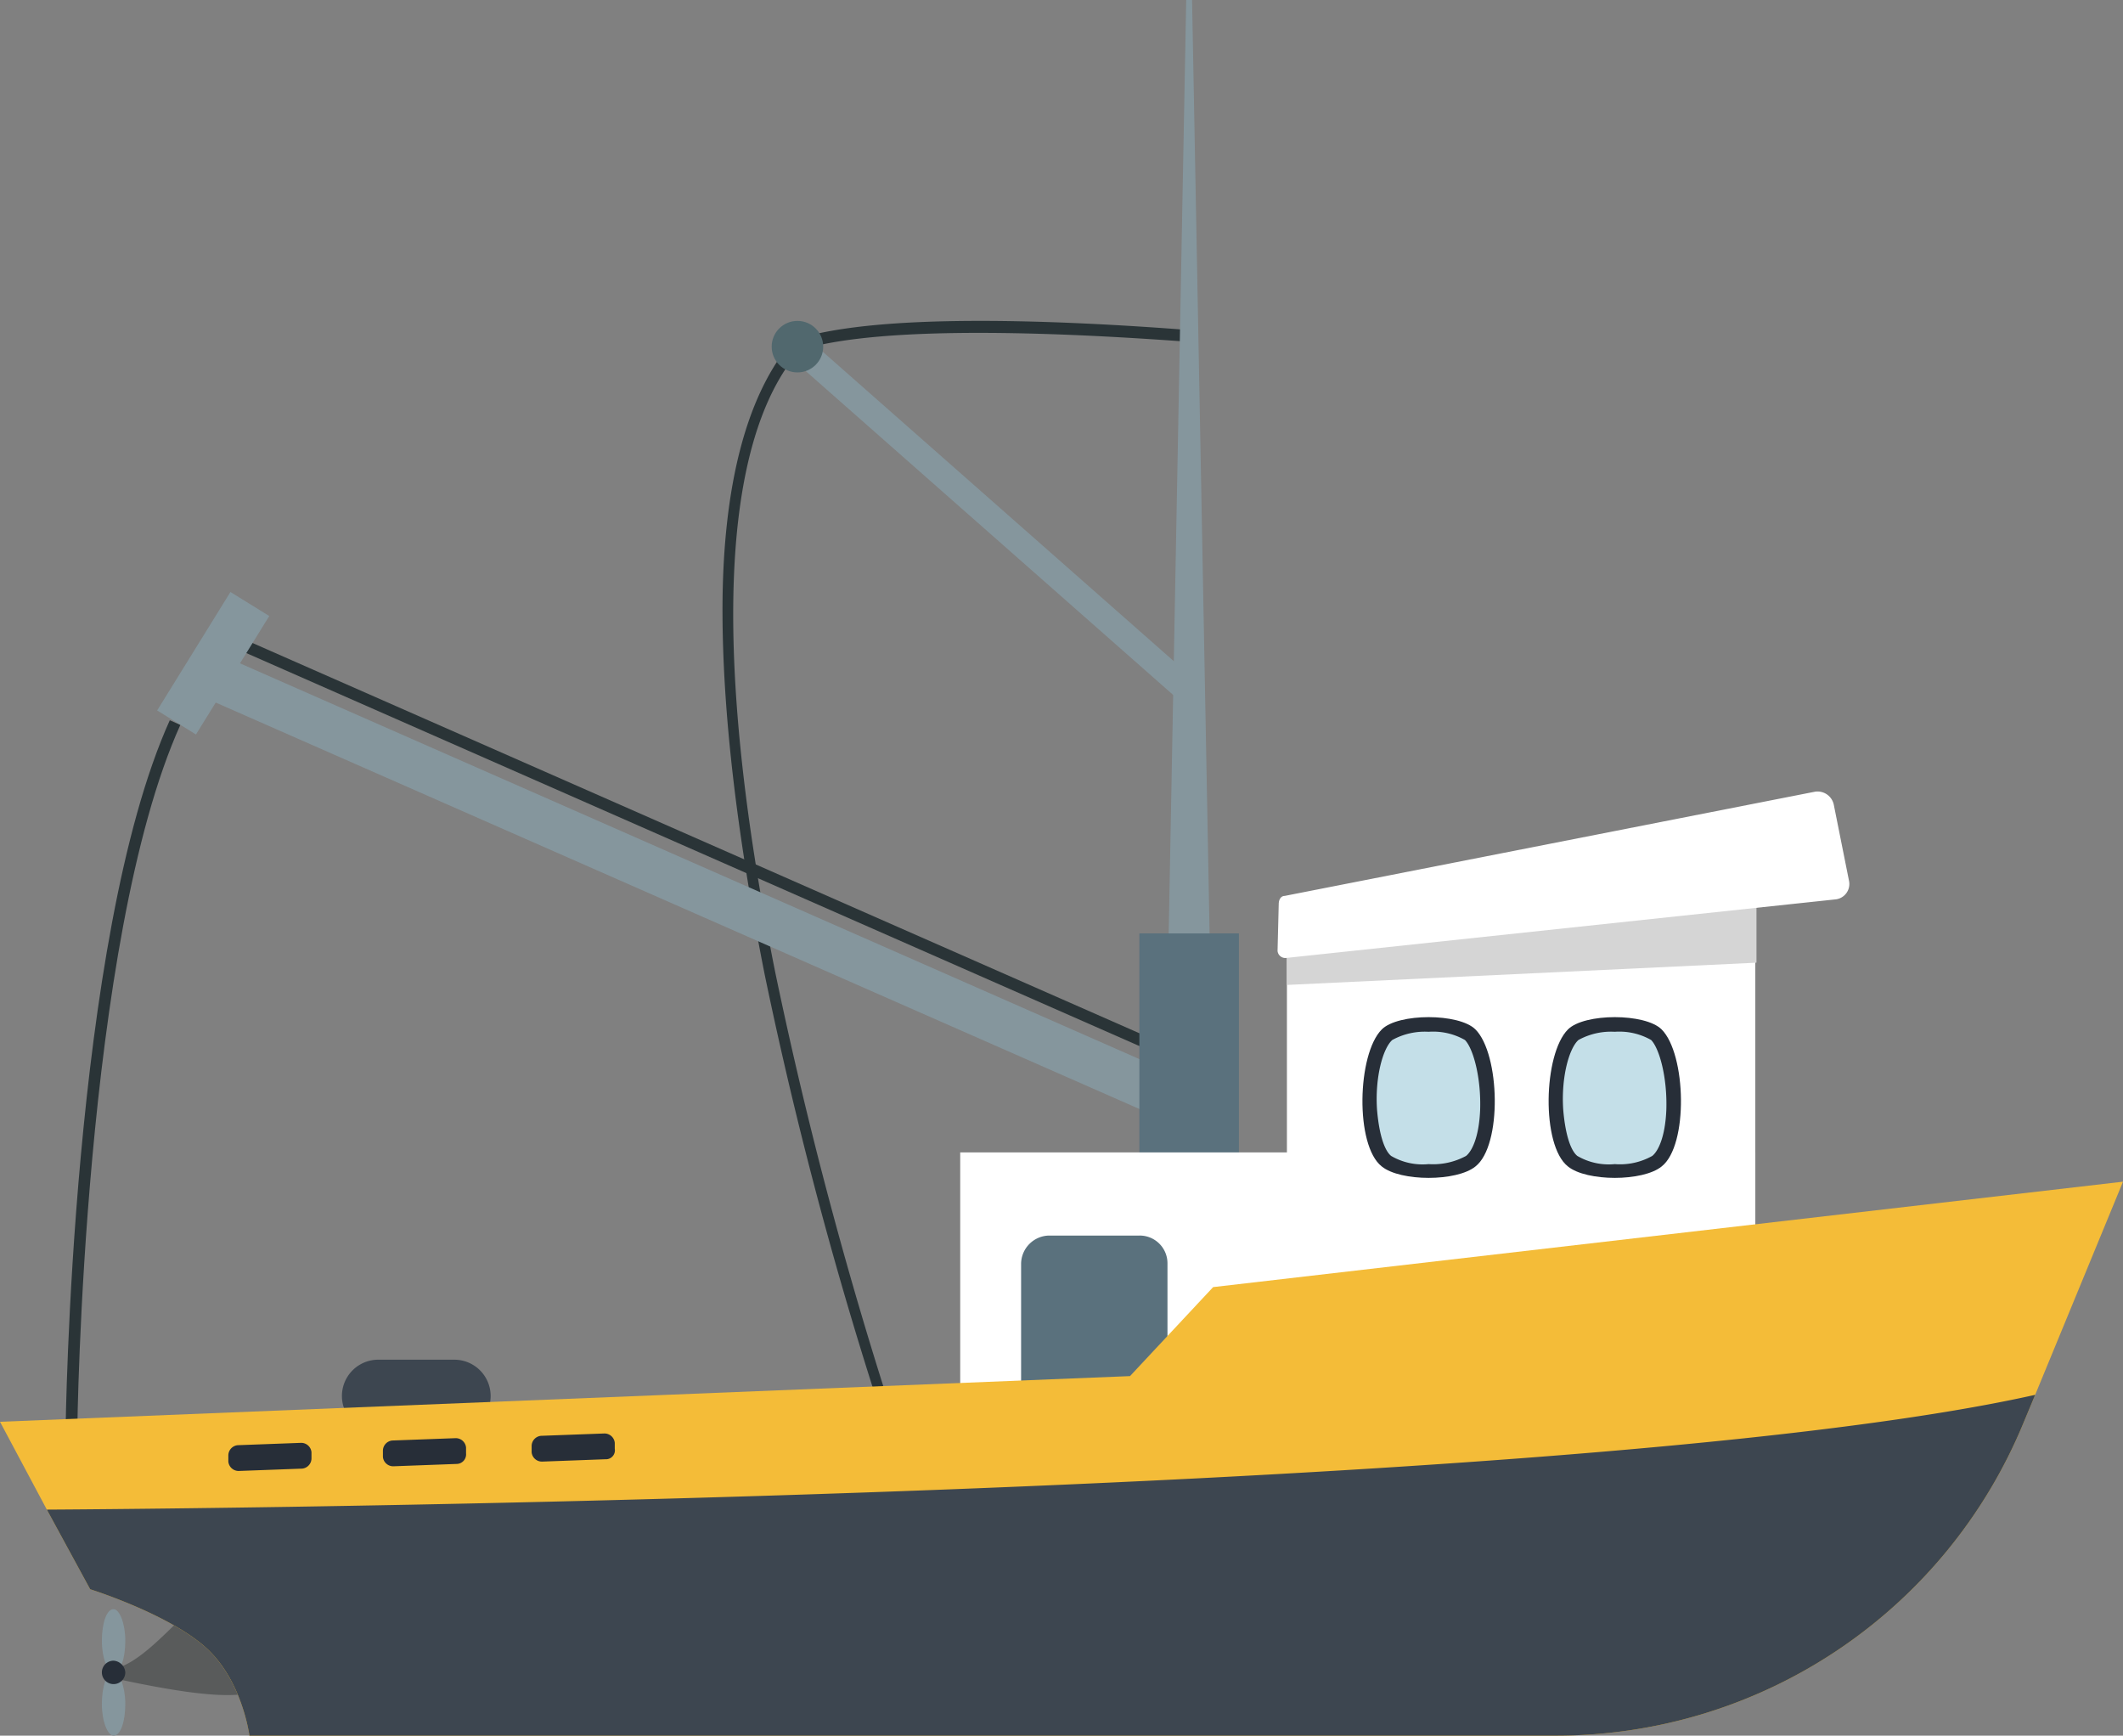 <svg xmlns="http://www.w3.org/2000/svg" width="181.3" height="148.2" viewBox="0 0 181.3 148.2">
  <rect x="0" y="0" width="181.3" height="148.2" fill="#808080" stroke="none"/>
  <g id="ship1" transform="translate(-156.4 -2093)">
    <path id="Path_5413" data-name="Path 5413" d="M195.2,2209.1h-6.5a3.1,3.1,0,0,0,0,6.2h6.5a3.1,3.1,0,0,0,0-6.2Z" fill="#3d4650"/>
    <g id="Group_582" data-name="Group 582">
      <path id="Path_5414" data-name="Path 5414" d="M166.1,2235.5c3.2-.6,7.2-6.8,8.3-5.8,11.2,10.2.6,8.5-8.3,6.6A2.134,2.134,0,0,1,166.1,2235.5Z" fill="#595b5b"/>
      <g id="Group_575" data-name="Group 575">
        <rect id="Rectangle_556" data-name="Rectangle 556" width="1" height="90.3" transform="translate(174.989 2147.687) rotate(-66.252)" fill="#2a3437"/>
      </g>
      <g id="Group_576" data-name="Group 576">
        <path id="Path_5415" data-name="Path 5415" d="M232.2,2215.4a355.545,355.545,0,0,1-10.5-39.2c-2.4-12.1-3.6-22.5-3.6-31.1,0-10.7,2.1-18.5,6-23l.1-.1h.1c7-2.3,22.3-1.7,33.9-.8l-.1,1c-9.4-.7-26.1-1.6-33.4.7-6.8,7.8-7.5,26.2-2.1,53.1a365.126,365.126,0,0,0,10.4,39Z" fill="#2a3437"/>
      </g>
      <g id="Group_577" data-name="Group 577">
        <path id="Path_5416" data-name="Path 5416" d="M163,2215.3h-1c0-.4.5-42.2,8.9-60.8l.9.4C163.5,2173.3,163,2214.8,163,2215.3Z" fill="#2a3437"/>
      </g>
      <g id="Group_578" data-name="Group 578">
        <rect id="Rectangle_557" data-name="Rectangle 557" width="3.9" height="90.3" transform="translate(174.379 2152.794) rotate(-66.252)" fill="#85969d"/>
      </g>
      <path id="Path_5417" data-name="Path 5417" d="M258.2,2093h-.5l-1.5,79.9h3.5Z" fill="#85969d"/>
      <rect id="Rectangle_558" data-name="Rectangle 558" width="8.5" height="39.8" transform="translate(253.7 2172.7)" fill="#5a717d"/>
      <rect id="Rectangle_559" data-name="Rectangle 559" width="40" height="54.5" transform="translate(266.3 2169.6)" fill="#fff"/>
      <rect id="Rectangle_560" data-name="Rectangle 560" width="67.9" height="25.9" transform="translate(238.4 2191.4)" fill="#fff"/>
      <g id="Group_579" data-name="Group 579">
        <rect id="Rectangle_561" data-name="Rectangle 561" width="11.9" height="3.9" transform="matrix(0.526, -0.85, 0.85, 0.526, 169.82, 2153.663)" fill="#85969d"/>
      </g>
      <g id="Group_580" data-name="Group 580">
        <rect id="Rectangle_562" data-name="Rectangle 562" width="2.2" height="45.2" transform="matrix(0.661, -0.75, 0.75, 0.661, 223.699, 2123.355)" fill="#85969d"/>
      </g>
      <circle id="Ellipse_188" data-name="Ellipse 188" cx="2.2" cy="2.2" r="2.2" transform="translate(222.3 2120.4)" fill="#51686e"/>
      <path id="Path_5418" data-name="Path 5418" d="M306.4,2169.6v5.6l-40.1,1.9v-7.5Z" fill="#d5d5d5"/>
      <path id="Path_5419" data-name="Path 5419" d="M266.1,2169.5l45.3-8.9a1.417,1.417,0,0,1,1.6,1.1l1.3,6.5a1.322,1.322,0,0,1-1.2,1.6l-46.9,5a.669.669,0,0,1-.7-.6l.1-4C265.6,2169.8,265.8,2169.5,266.1,2169.5Z" fill="#fff"/>
      <path id="Path_5420" data-name="Path 5420" d="M253.7,2198.5H246a2.433,2.433,0,0,0-2.4,2.4v12.5h12.5v-12.5A2.369,2.369,0,0,0,253.7,2198.5Z" fill="#5a717d"/>
      <path id="Path_5421" data-name="Path 5421" d="M337.7,2193.9l-7.5,18.2-1,2.4a43.146,43.146,0,0,1-40,26.7H177.7s-.6-4.7-3.7-7.5c-3.2-2.9-9.9-5-9.9-5l-3.7-6.8-4-7.5,96.5-3.9,7.1-7.6Z" fill="#f4bc38"/>
      <g id="Group_581" data-name="Group 581">
        <path id="Path_5422" data-name="Path 5422" d="M282.4,2192.6c-1.6,1.3-6.4,1.3-8,0-2.3-1.8-2.1-9.6,0-11.7,1.4-1.4,6.6-1.4,8,0C284.5,2183,284.7,2190.8,282.4,2192.6Z" fill="#272e38"/>
        <path id="Path_5423" data-name="Path 5423" d="M278.4,2192.4a5.322,5.322,0,0,1-3.2-.7c-.5-.4-1-1.6-1.2-3.9-.2-2.8.5-5.3,1.3-6a5.753,5.753,0,0,1,3.1-.7,5.474,5.474,0,0,1,3.1.7c.7.7,1.4,3.2,1.3,6-.1,2.3-.7,3.5-1.2,3.9A5.911,5.911,0,0,1,278.4,2192.4Z" fill="#c4dfe8"/>
        <path id="Path_5424" data-name="Path 5424" d="M298.3,2192.6c-1.6,1.3-6.4,1.3-8,0-2.3-1.8-2.1-9.6,0-11.7,1.4-1.4,6.6-1.4,8,0C300.4,2183,300.6,2190.8,298.3,2192.6Z" fill="#272e38"/>
        <path id="Path_5425" data-name="Path 5425" d="M294.3,2192.4a5.322,5.322,0,0,1-3.2-.7c-.5-.4-1-1.6-1.2-3.9-.2-2.8.5-5.3,1.3-6a5.753,5.753,0,0,1,3.1-.7,5.474,5.474,0,0,1,3.1.7c.7.7,1.4,3.2,1.3,6-.1,2.3-.7,3.5-1.2,3.9A5.633,5.633,0,0,1,294.3,2192.4Z" fill="#c4dfe8"/>
      </g>
      <path id="Path_5426" data-name="Path 5426" d="M182.2,2218.4l-5.4.2a.882.882,0,0,1-.9-.8v-.5a.882.882,0,0,1,.8-.9l5.4-.2a.882.882,0,0,1,.9.8v.5A.882.882,0,0,1,182.2,2218.4Z" fill="#272e38"/>
      <path id="Path_5427" data-name="Path 5427" d="M195.4,2218l-5.4.2a.882.882,0,0,1-.9-.8v-.5a.882.882,0,0,1,.8-.9l5.4-.2a.882.882,0,0,1,.9.8v.5A.817.817,0,0,1,195.4,2218Z" fill="#272e38"/>
      <path id="Path_5428" data-name="Path 5428" d="M208.1,2217.6l-5.4.2a.882.882,0,0,1-.9-.8v-.5a.882.882,0,0,1,.8-.9l5.4-.2a.882.882,0,0,1,.9.8v.5A.765.765,0,0,1,208.1,2217.6Z" fill="#272e38"/>
      <path id="Path_5429" data-name="Path 5429" d="M167.1,2233.1c0,1.5-.4,2.7-1,2.7-.5,0-1-1.2-1-2.7s.4-2.7,1-2.7C166.6,2230.4,167.1,2231.6,167.1,2233.1Z" fill="#85969d"/>
      <path id="Path_5430" data-name="Path 5430" d="M167.1,2238.5c0,1.5-.4,2.7-1,2.7-.5,0-1-1.2-1-2.7s.4-2.7,1-2.7C166.6,2235.8,167.1,2237,167.1,2238.5Z" fill="#85969d"/>
      <path id="Path_5431" data-name="Path 5431" d="M167.1,2235.8a1,1,0,1,1-1-1A1.075,1.075,0,0,1,167.1,2235.8Z" fill="#272e38"/>
      <path id="Path_5432" data-name="Path 5432" d="M330.2,2212.1l-1,2.4a43.146,43.146,0,0,1-40,26.7H177.7s-.6-4.7-3.7-7.5c-3.2-2.9-9.9-5-9.9-5l-3.7-6.8S289.1,2221.3,330.2,2212.1Z" fill="#3d4650"/>
    </g>
  </g>
</svg>
